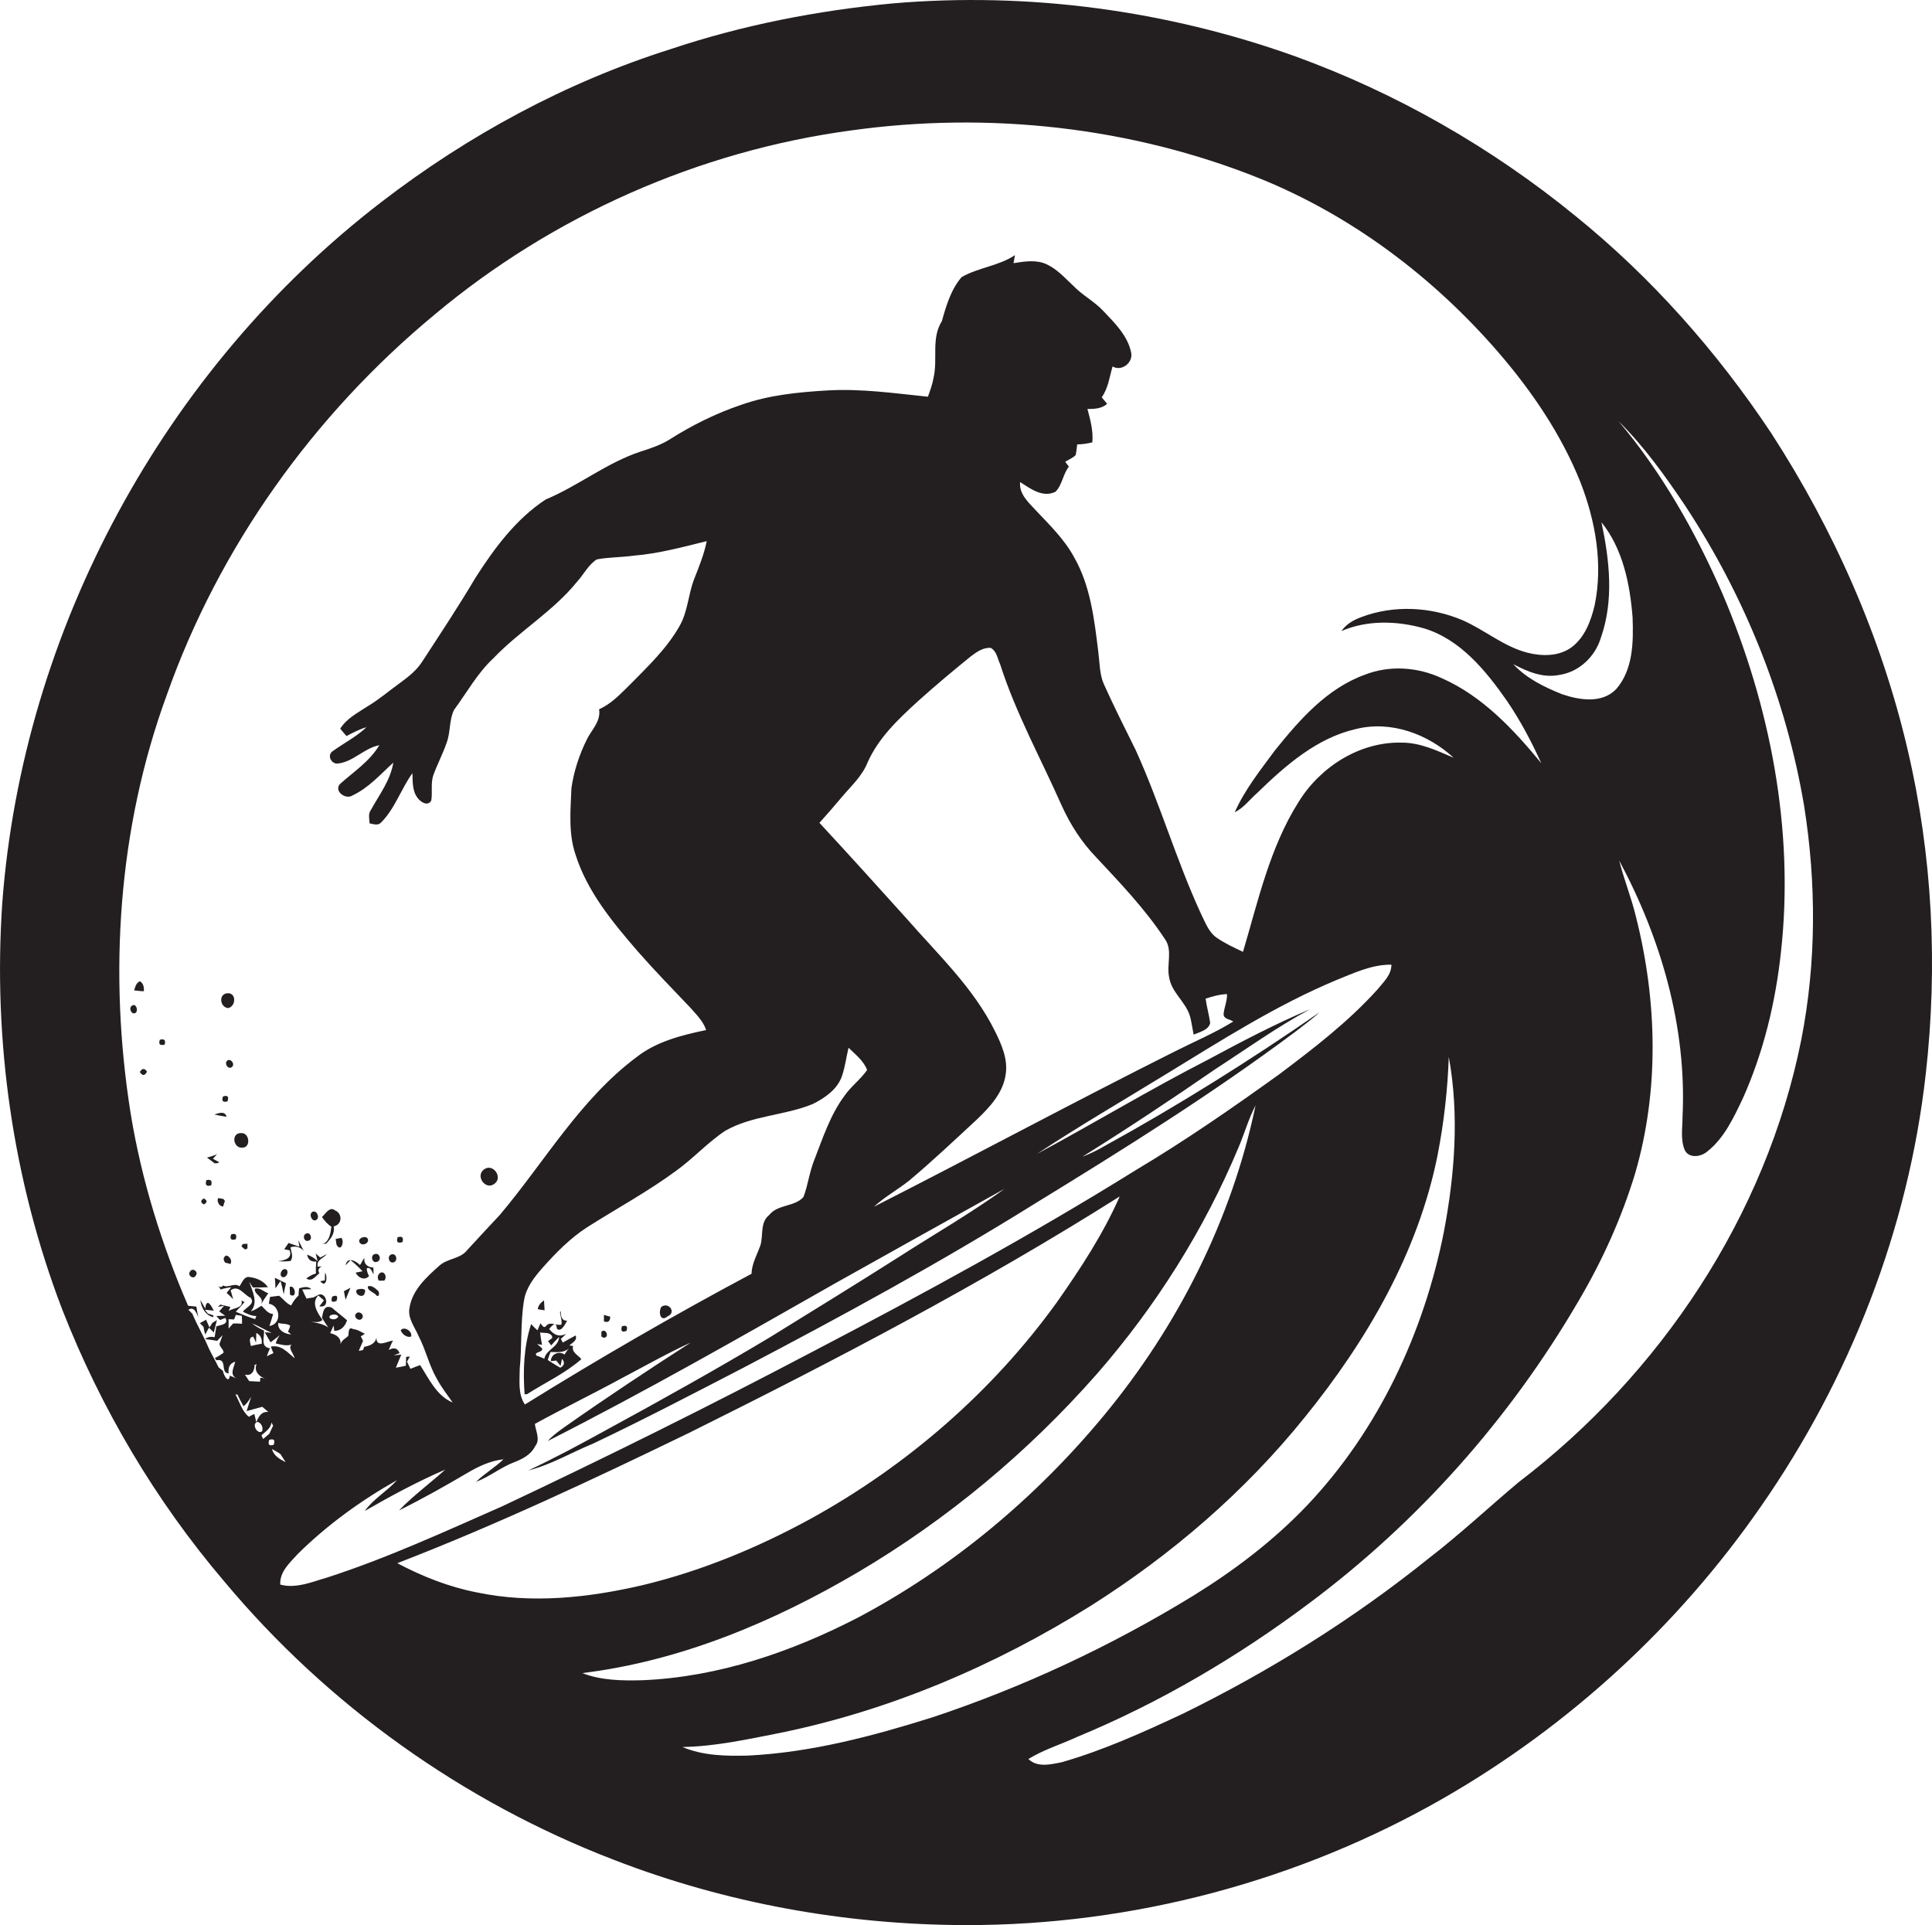 <?xml version="1.0" encoding="utf-8"?>
<!-- Generator: Adobe Illustrator 19.2.0, SVG Export Plug-In . SVG Version: 6.00 Build 0)  -->
<svg version="1.1" id="Layer_1" xmlns="http://www.w3.org/2000/svg" xmlns:xlink="http://www.w3.org/1999/xlink" x="0px" y="0px"
	 viewBox="0 0 676.9 674.5" enable-background="new 0 0 676.9 674.5" xml:space="preserve">
<g>
	<path fill="#231F20" d="M668.3,262.4c-9.2-39.3-25.8-76.8-47.7-110.6c-19-28.6-42-54.6-68.7-76.2c-29.3-23.9-62.6-43-98.2-55.9
		C408.7,3.6,360.3-2.9,312.7,1.2c-26.4,2.5-52.6,7.6-77.7,16c-36.7,11.6-71,30.2-101.4,53.6C57.6,129.2,8,220.6,0.8,316.3
		c-3.3,48.3,3.7,97.3,21,142.5c13.5,34.5,32.6,66.9,56.7,95.2c36.2,43.4,83.7,77.3,136.5,97.6c39.2,15.2,81.2,22.8,123.3,22.9
		c58.4,0.1,116.8-15.4,167.5-44.5c44-25.3,82.2-60.4,111.1-102.1c31.2-44.8,51.7-97.2,57.8-151.5C679,338.4,677.1,299.7,668.3,262.4
		z M561.1,183c7.5,9.3,10,21.7,10.9,33.4c0.3,8.5,0.2,18.3-5.8,25.1c-5,5.1-12.9,3.8-19,1.7c-6.2-2.5-12.4-5.5-17-10.5
		c4.9,2.6,10.3,4.9,16,3.8c7-1,12.7-6.4,14.7-13.1C565.5,210.3,563.9,196.2,561.1,183z M78.1,480.3c-0.4-0.3-1.1-0.9-1.5-1.2
		c-1.1-2.3-2.4-4.5-3.5-6.8c-1.7-4.1-4-7.9-5.7-12l-1.4-1.4c2-1.3,2.8,1.1,3.5,2.6c-0.3-1.2-0.5-2.5-0.7-3.7c-1-0.1-1.9-0.2-2.9-0.3
		c-9.3-21.5-16.3-44.1-20.1-67.2c-7.8-48.9-4.5-100,12.6-146.7c18.3-51.9,51.5-98.3,93.9-133.4c41.3-34.6,92.5-57.3,145.9-64.5
		c48.1-6.7,98-1.3,143.1,16.8c32.4,13.1,61,34.7,83.8,61.1c11.7,13.6,21.9,28.6,28.6,45.3c5.3,13.6,8,28.7,5,43.2
		c-1.3,5.4-3.4,11.2-8.1,14.7c-4.4,3.2-10.3,3.2-15.4,1.9c-8.3-2.1-15-8-22.8-11.4c-11.1-4.7-24-5.4-35.4-1.1c-2.7,1-5.3,2.4-7,4.9
		c9-3.9,19.4-3.6,28.7-1c12.9,3.8,21.9,14.9,29.3,25.5c4.7,6.9,8.6,14.3,12,21.8c-9.7-11.8-20.6-23.5-34.9-29.8
		c-8.4-3.9-18.2-4.6-26.9-1.2c-13.3,4.8-22.9,15.8-31.5,26.5c-5.1,6.9-10.6,13.8-14.1,21.7c3.2-1.6,5.3-4.5,7.9-6.8
		c9.9-9.6,20.9-19.3,34.7-22.4c12.2-3,25.1,1.8,34.1,10.1c-5.8-2.5-11.7-5.3-18.1-5.3c-14.8-0.4-28.7,8.5-36.3,20.9
		c-10,15.9-14.1,34.5-19.4,52.4c-3.2-1.5-6.4-3-9.3-5c-2.8-2-4-5.5-5.5-8.5c-8.6-18.7-14.3-38.5-22.8-57.2
		c-3.8-7.7-7.7-15.4-11.2-23.2c-1.5-3.5-1.4-7.4-1.9-11.2c-1.4-11.3-2.7-23.1-8.5-33.2c-3.4-6.3-8.6-11.3-13.5-16.5
		c-2.6-2.8-5.8-5.7-5.4-9.8c3.6,2.3,7.9,5.6,12.4,3.4c2.4-2.4,2.6-6.2,4.7-8.8c-0.3-0.4-1-1.3-1.3-1.7c1.2-0.8,2.7-1.3,3.7-2.4
		c0.2-1.2,0.4-2.4,0.5-3.7c1.8,0,3.6-0.3,5.3-0.7c0.4-4-0.7-7.9-1.7-11.7c2.4,0,5-0.1,6.9-1.8c-0.5-0.6-1.4-1.7-1.9-2.3
		c2.3-3.2,2.7-7.1,3.8-10.8c3.2,1.9,7.3-1.4,6.5-4.9c-1.2-5.9-5.8-10.4-9.8-14.6c-3.1-3.3-7.2-5.4-10.4-8.7
		c-2.9-2.7-5.7-5.9-9.4-7.6c-3.6-1.7-7.8-1-11.6-0.4c0.1-0.7,0.4-2.1,0.5-2.8c-5.7,3.8-12.8,4.3-18.7,7.7c-3.7,4.3-5.4,10-6.9,15.4
		c-3.8,6-1.4,13.2-2.9,19.8c-0.4,2.3-1.2,4.5-2,6.7c-11.7-1.2-23.4-2.9-35.2-2.2c-10.2,0.6-20.4,1.6-30.1,5
		c-8.9,3-17.4,7.2-25.4,12.3c-3.1,1.9-6.5,3-9.9,4.1c-11.9,3.9-21.8,12-33.3,16.8c-10.4,6.8-18,17.1-24.6,27.4
		c-5.9,10-12.3,19.6-18.6,29.3c-1.9,3-4.7,5.3-7.6,7.4c-3.9,2.8-7.6,6-11.8,8.5c-3.4,2.2-7.2,4.2-9.4,7.7c0.7,0.9,1.5,1.8,2.2,2.6
		c2.3-1.2,4.5-2.4,7-3.1c-3.6,3.4-8,5.6-12,8.5c-1.9,1.5-0.2,4.6,2.1,4.2c5.3-0.6,9.1-5.4,14.4-6.4c-3.4,5.7-9,9.3-13.8,13.6
		c-2.2,2.5,2,5.6,4.4,4c5.6-2.6,9.8-7.4,14.3-11.5c-1,6.2-4.9,11.2-7.8,16.5c-1.1,1.4-0.6,3.2-0.5,4.8c1.3,0.2,2.9,0.9,4-0.3
		c4.9-4.9,7-11.8,11-17.3c0.1,3-0.1,6.3,1.9,8.8c1.1,1.4,3.5,2.9,4.7,0.8c0.5-3-0.3-6.2,0.8-9.1c1.4-3.8,3.3-7.4,4.6-11.2
		c1.4-3.7,0.8-7.9,2.6-11.5c4.5-6.1,8.2-12.9,13.8-18.1c9.2-9.6,20.9-16.4,29.3-26.8c2.3-2.5,3.9-5.9,6.9-7.8
		c4.2-0.8,8.5-0.7,12.8-1.3c8.7-0.7,17.2-3,25.7-5.1c-0.9,4.6-2.7,9-4.4,13.3c-2.1,5.4-2.2,11.5-5.2,16.6
		c-4.4,7.7-10.8,13.8-17,20.1c-3.4,3.3-6.6,6.9-11.1,8.9c0.7,4.3-2.7,7.2-4.4,10.8c-2.6,5.3-4.5,11.1-5.3,16.9
		c-0.3,7.7-1.1,15.6,1.4,23.1c4.1,13.1,13.1,23.9,21.9,34.1c5.9,6.7,12.2,13.2,18.4,19.7c2.1,2.4,4.5,4.7,5.5,7.8
		c-8.6,1.8-17.4,4-24.4,9.5c-19.8,14.8-32.2,36.7-47.9,55.3c-3.9,4.1-7.7,8.3-11.5,12.4c-2.4,3-6.8,2.8-9.6,5.3
		c-4.5,4-9.5,8.5-10.5,14.7c-0.8,3.7,1.8,6.8,3.2,10.1c2.5,4.8,3.6,10.1,6.3,14.8c1.6,3,3.7,5.7,5.6,8.4c-5.6-2.3-8.3-8.3-11.4-13.1
		c-0.8,0.3-2.5,0.9-3.4,1.3c-0.3-0.6-0.9-1.9-1.2-2.5c0.3-0.5,0.8-1.4,1-1.8c-0.3,0-1,0.1-1.3,0.1c0,0.8-0.1,2.3-0.1,3.1
		c-1.2,0.3-2.3,0.5-3.5,0.7c0.6-1.5,1.3-3.1,1.9-4.6c-0.7,0.1-2,0.2-2.7,0.3l2.1-0.8c-0.7-1.8-2-2.1-3.8-1.1
		c0.5-1.1,0.9-2.3,1.5-3.3c-2,0.2-6,2.7-5.8-1.1c-0.4,2.2-2.3,2.9-4.3,3.3l-0.4,1.1c-0.4,0.1-1.1,0.2-1.5,0.3c0.5-1.2,1-2.4,1.5-3.5
		c-0.2-0.4-0.6-1.2-0.8-1.6c0.4-0.2,1.1-0.6,1.4-0.9c-1.3-0.6-2.5-1.5-4-1.6c-2-1.1-1.5,1.4-1.8,2.4c-1,0.9-2.4,1.5-2.7,3
		c0.3-2.4-1.5-3.5-3.6-4c0.4-0.9,0.8-1.8,1.2-2.7l0.2,1.9c2.4,0,3.8-1.6,4.5-3.7c-1.7-1.5-3.6-2.9-5.3-4.4c-2.8-1.2-3.1,1.4-3.5,3.5
		c0.7,1.1,1.4,2.3,2.2,3.4c-1.8-1.3-4-1.6-6.1-2c1.4,0.1,2.9,0.4,4.1-0.6c-1.7-2.5-4.1-5.9-1.5-8.6c0.7,0.6,1.3,1.1,2,1.7l-1.6,2.1
		c4.1,0.8,2.3-5.6-0.6-3.9c-0.4,0.2-1.1,0.6-1.5,0.8c-0.8,0.1-1.6,0.2-2.4,0.4c-0.4-0.8-1.2-2.4-1.5-3.2c0.8,0,2.4-0.1,3.2-0.1
		c-1.2-1.2-2.9-0.7-4.3-0.3c-0.1,0.6-0.2,1.8-0.2,2.5c-1.1,1-1.9,2.2-2.6,3.5c-1.7-0.7-2.8-2.3-4.2-3.4c-1.1,0.1-2.2,0.3-3.2,0.4
		c-0.1,0.6-0.3,1.8-0.4,2.4c3.9,0.5,4.8,7,0.2,7.8c0.3-1,1-3.1,1.3-4.2c-1.9-0.1-2.9-1.8-4.1-2.9c-1.2,0.7-2.3,1.6-3.7,1.9
		c2.7-3,0.5-7.1-0.6-10.3c0.3,0.5,1,1.5,1.3,2c1.8,0,3.5,0,5.3-0.1c-1.6-2.3-4.3-3.4-7-3.6c-1.6,0.2-2.2,2.2-3,3.3
		c-1.7-1.4-4,0.7-5.7-0.3c-0.7,0.8-1.3,0.7-2-0.2c0.4,0.5,0.8,1,1.1,1.6c1.2-0.4,2.4-0.6,3.7-0.8c-0.4,0.5-1.2,1.5-1.6,2
		c0.8,0.7,1.6,1.5,2.3,2.2c-0.3-1-0.6-2.1-0.9-3.1c2.8-2.1,4.6,1.6,7,2.6c1.8,2.2-1.7,3.3-2.7,4.9c1.5,0.7,3,1.5,4.7,1.5
		c-0.1,0.3-0.3,0.8-0.4,1.1c-2.3-0.7-4.6-1.7-6.8-2.6c1.1-1.1,2.1-2.3,3.1-3.4c-0.3-0.1-0.8-0.4-1.1-0.5c0.8,2.8-3.2,2.5-4.5,3.7
		l0.6-1.5c-1.2-0.3-2.3-0.5-3.5-0.8c-0.2,0.2-0.7,0.6-0.9,0.8l2.2-0.4l-1.7,2l2.1,1.5c-0.8,0-2.3,0.1-3.1,0.1
		c0.4,0.5,0.9,0.9,1.3,1.4c0.5-0.2,1.4-0.6,1.9-0.7c1.2,2.3-1.7,2.4-3.2,2.9c-0.2,1.3-0.4,2.5-0.6,3.8c-1.2-0.2-2.4-0.2-3.3,0.7
		c1.1,0.1,3.2,0.4,4.2,0.6c0.6-0.7,1.3-1.4,1.9-2c-0.2,0.6-0.7,1.8-0.9,2.5c-0.8,1.4,1.4,2.3,1.2,3.7c-1,0.7-1.9,1.3-3,1.8l0.5,0.8
		c4.1-0.8,1.2,4.5,4.3,4.6c-0.2-2,0.3-3.5,2.3-4.1c-0.4,2-2.1,4.5,0.4,5.8c-0.6-0.2-1.7-0.7-2.3-0.9
		C80.2,484.9,78.4,482.1,78.1,480.3z M348.6,361.3c-7.5-15.2-20-26.9-31-39.5c-10.1-11.2-20.2-22.4-30.5-33.5c2.7-3,5.3-6,7.9-9.1
		c3.2-3.8,7-7.2,8.9-11.9c3.8-8.7,10.8-15.3,17.7-21.6c6-5.4,12.2-10.6,18.5-15.7c2-1.5,4.3-3.2,7-3c2.1,1.1,2.4,3.8,3.3,5.7
		c5.5,17.2,14.3,33.1,21.6,49.6c3,6.6,6.9,12.7,11.9,17.9c8.6,9.2,17.3,18.3,24.3,28.9c2.7,3.9,0.5,8.8,1.4,13.2
		c0.8,5.5,6,8.8,7.4,14c0.5,2,0.8,4.2,1.2,6.2c2.1-0.9,5.3-1.6,5.8-4.1c-0.4-2.8-1.2-5.6-1.6-8.5c2.4-0.8,4.9-1.5,7.5-1.6
		c0.1,2.4-1,4.7-1.2,7c0,1.8,2.2,1.8,3.4,2.6c-6.6,4.1-13.8,7.1-20.7,10.6c-35.3,17.7-70,36.4-105.2,54.3c3.8-3.5,8.4-6,12.4-9.2
		c8.1-6.8,15.8-14.1,23.6-21.3c4.6-4.4,9.4-9.5,10.2-16.2C353.1,371,350.9,365.9,348.6,361.3z M303.8,374.9c-2.3,3.3-5.6,5.7-7.9,9
		c-5,6.7-7.6,14.8-10.6,22.5c-1.7,4.2-2.2,8.8-3.8,13c-3.1,3.5-9,2.5-12,6.3c-3.3,2.6-2,7.2-3.1,10.7c-1.2,3.3-3,6.4-3.1,9.9
		c-27,14.4-53.5,29.7-79.4,45.8c-2.5-3.7-1.8-8.4-1.8-12.6c0.8-8,0.2-16,1.5-23.9c0.7-4.4,3.5-8,6.4-11.3
		c4.7-5.3,9.7-10.4,15.7-14.3c10.4-6.6,21.3-12.5,31.2-19.8c6-4.3,11-9.9,17.2-14c9.4-5.4,20.8-5.3,30.7-9.4
		c4.2-2.1,8.6-5.1,10.2-9.8c1.1-3.2,1.5-6.6,2.3-9.9C299.5,369.3,302.6,371.6,303.8,374.9z M115.6,461.9c-1-1.4,2.7-1.9,2.9-0.5
		C117.8,462.3,116.8,462.5,115.6,461.9z M95.8,474.1c-0.8,0.3-1.5,0.7-2.3,1.1c0.3-1,0.7-1.9,1.1-2.8c-3.5-0.5-1.9-3.8-2.1-6.2
		c-1.5-0.7-2.9-1.5-4.2-2.5c2.4,0.9,4.6,2.3,6.9,3.3c-0.6-0.1-1.8-0.2-2.4-0.2c0.6,1.2,1.3,2.3,2,3.5c1.1-0.8,2.2-1.6,3.2-2.5
		c-0.6,0.9-1.1,1.8-1.4,2.9c1.8,0.4,3.8,1,5.6,0.4c-1.5,1.1,0.8,3.3,1,4.8c-2.4-2-4.6-4.8-8.3-4.1C95.1,472.5,95.5,473.3,95.8,474.1
		z M89.2,478.2l0.7-0.2c-1,2.4,0.8,4.2,2.9,5c-0.4-0.1-1.2-0.3-1.6-0.3l-0.1,1.4c-1.3-0.1-2.5-0.1-3.8-0.2c-0.5-0.8-1-1.5-1.5-2.3
		C88.2,482.3,89.2,480.2,89.2,478.2z M88.7,468.3c0.3,0.5,0.8,1.6,1,2.2c0-0.9,0.1-2.6,0.1-3.5c1.5,0.8,2.1,2.1,1.9,3.8
		c-1.3,0.2-2.6,0.5-3.8,0.8C87.7,470.3,86.9,468.7,88.7,468.3z M102,467.5c-2.1,0-4.9-1.5-4.5-4c1.4,0.5,3,0.1,4.2,1
		c-0.2,0.7-0.5,1.4-0.8,2.1L102,467.5z M84.8,463.8c-1-0.1-2.1-0.1-3.1-0.1c-0.4,0.4-1.2,1.3-1.6,1.8c0-0.8,0-2.5,0-3.3
		c0.5,0,1.4,0.1,1.9,0.1c0.2-0.4,0.5-1.2,0.6-1.6c0.5,0.1,1.6,0.2,2.1,0.3C84.8,461.7,84.8,463.1,84.8,463.8z M87.2,496.4
		c-2.5-2-3.2-5.2-4.7-7.8c0.2,0,0.5,0,0.7,0c0.6,1.4,1.4,2.7,2.1,4.1c1.2-0.8,1.9-2.1,2.7-3.3c-0.5,1.7-1.1,3.3-1.6,5
		c1.8-0.5,3.6-1,5.5-1.5c0.7,0.6,1.4,1.2,2.1,1.8c-2.4-0.2-3.4,1.6-4.2,3.6c-0.2-0.7-0.5-2.2-0.7-2.9
		C88.7,495.6,87.7,496.1,87.2,496.4z M90.1,498.2c1.4,0.1,2.3,2.1,1.7,3.3C90.1,502.7,88.1,498.9,90.1,498.2z M91.6,502.9
		c1.4-1.3,3.3-2.4,3.5-4.5c0.2,0.4,0.4,0.7,0.6,1.1c-0.4,0.9-0.9,1.8-1.3,2.8c-0.6,0.5-1.7,1.5-2.2,1.9L91.6,502.9z M94.3,504.5
		c1.6-0.5,2.2,0,1.6,1.7C94.3,506.7,93.8,506.2,94.3,504.5z M95.3,507.7c1,0.5,1.9,1.1,2.9,1.7c0.6,1,1.3,1.9,1.9,2.9
		C98.1,511.3,95.9,510.1,95.3,507.7z M98.2,555.2c-0.3-4.5,3.4-7.7,6.1-10.7c10.3-10.2,22.2-18.8,34.8-25.9
		c-3.5,3.9-8.2,6.5-11.3,10.8c9.2-5.3,18.5-10.3,28.2-14.5c-5.3,4.8-11.2,9.1-16.2,14.3c8.1-4,16.1-8.5,23.9-13.1
		c3.9-2.3,8.1-4.3,12.7-4.8c-3,2.9-6.7,5-9.6,7.9c4.7-1.8,8.7-5.1,13.4-6.9c2.9-1.1,5.9-2.7,7.3-5.6c1.9-2.3,0.2-5.2-0.1-7.8
		c10-5.5,20.3-10.5,30.4-16c8-4.2,15.9-8.7,24.2-12.5c-14.9,9.6-29.7,19.4-44.2,29.6c-2.1,1.5-4.2,3-5.9,4.9
		c34.1-17.3,67.4-36.3,100.6-55.2c19.8-11.1,39.7-22.2,59.5-33.2c-11.9,8.6-24.6,15.9-36.9,23.8c-15.1,9.6-30.4,19-45.6,28.4
		c-18.9,11.3-38.1,22-57.4,32.5c-8.9,4.9-17.8,9.7-27,14c8-2,15.1-6.3,22.7-9.4c17.7-8.4,35.1-17.5,52.5-26.5
		c34.7-18.2,69.1-36.9,102.3-57.6c31-19,61.9-38.3,91.1-60.1c2.9-2.3,5.9-4.4,8.6-6.9c-24.4,16.9-49.6,32.7-75.6,47
		c-2.4,1.4-4.9,2.6-7.5,3.6c15.7-9.8,31.1-20,46.3-30.5c11.1-7.2,21.8-14.9,33.5-21.2c-12.3,5.2-24.1,11.4-35.8,17.7
		c-20.3,10.4-39.8,22.2-59.9,33c14.7-9.7,30-18.6,45-27.8c19.5-11.9,38.8-24.3,59.9-33.1c6.2-2.5,12.5-5.5,19.3-5.4
		c0,3.6-2.8,6.1-4.9,8.7c-10.2,11.3-22.3,20.6-34.4,29.7c-16.4,11.8-33,23.3-50.3,33.6c-36.8,22.9-74.9,43.6-113.4,63.7
		c-35.7,18.8-71.9,36.8-108.4,54c-20.2,8.9-40.4,18.2-61.4,25C109.4,554.2,103.8,556.7,98.2,555.2z M166.9,557.9
		c-9.7-1.9-19-5.6-27.7-10.2c34.9-13.5,68.9-29.5,102.5-45.8c51.3-25.5,102.2-52.1,150.6-82.7c-5.8,13.2-13.8,25.4-22.1,37.2
		c-22.6,31.3-52.5,57.2-86.3,75.8c-18.5,10.1-38.3,18.3-58.8,23.2C206.2,559.8,186.2,562,166.9,557.9z M204,586.2
		c34.4-4.2,67-17.9,96.7-35.4c31.3-18.5,59.6-42.1,83.6-69.4c20.6-23.6,37.5-50.4,49.6-79.3c2.1-4.9,3.5-10,6-14.8
		c-8.3,39.9-27.2,77.3-53.1,108.6c-23.8,28.8-53.1,53.3-86.1,70.8c-23.4,12.1-49,20.9-75.6,22C218,588.9,210.7,588.8,204,586.2z
		 M326.7,601.7c-21,6.6-42.5,12.3-64.5,13.4c-7.7,0.2-15.8,0.1-23.1-3c11.5-0.2,22.8-2.7,34-4.9c38.8-7.9,75.7-23.7,109.1-44.6
		c28.3-17.9,54-40,75-66.1c21.7-26.8,39.7-57.7,46.5-91.9c2.2-11.3,3.5-22.8,3.9-34.3c3.7,20.3,2.1,41.1-1.7,61.2
		c-7,35.4-22.9,69.5-47.9,95.9c-11.8,12.4-25.5,22.8-40.1,31.8C389.3,576.7,358.6,591.1,326.7,601.7z M631.1,364.3
		c-12.3,61.6-49.3,117.1-99,155c-10.5,8.8-20.5,18.2-31.4,26.6c-26.6,21.4-55.8,39.6-86.4,54.6c-13.7,6.4-27.6,12.7-42.2,16.9
		c-3.9,0.8-8.6,2-11.8-1.1c5.4-3.3,11.4-5.1,17-7.7c29-12,56.2-28,81.3-46.8c38.1-28.4,70.3-64.6,94.3-105.7
		c8.4-14.2,15.2-29.2,20-45c8.5-29.2,7.7-60.5,0.3-89.8c-1.6-6.7-4.2-13.1-5.9-19.8c14.7,27.4,23.7,58.4,22.2,89.7
		c0,3.9-0.8,8.1,0.8,11.8c1.5,3,5.7,2.3,7.8,0.5c6-4.7,9.3-11.9,12.5-18.6c7.3-16.3,11.5-33.8,13.4-51.5
		c4.7-42.8-3.8-86.2-20.6-125.6c-9.4-21.5-21.1-42.2-36.3-60.2c8.9,8.8,16.2,19,23.2,29.4c21,31.8,35.5,67.9,41.8,105.4
		C636.4,309.5,636.4,337.3,631.1,364.3z"/>
	<path fill="#231F20" d="M76.4,450.1c-0.1-0.2-0.3-0.4-0.4-0.6C76.2,449.7,76.3,449.9,76.4,450.1z"/>
	<path fill="#231F20" d="M49,343.8c-1.3,0.6-1.6,1.9-2,3.2c0.8,0.1,2.5,0.3,3.4,0.3C50.5,346,50.3,344.5,49,343.8z"/>
	<path fill="#231F20" d="M79.9,353.2c2.8-0.5,3-5.4-0.2-5.2C76.5,348.2,77,352.9,79.9,353.2z"/>
	<path fill="#231F20" d="M46.2,352.4c-1.3,0.8,0,3.5,1.4,2.4C48.5,353.9,47.6,351.3,46.2,352.4z"/>
	<path fill="#231F20" d="M56,364.3c-0.5,1.6,0,2.1,1.7,1.7C58.1,364.4,57.6,363.9,56,364.3z"/>
	<path fill="#231F20" d="M81.2,373.9c1.3-1-0.3-3.2-1.6-2.3C78.5,372.7,79.9,374.8,81.2,373.9z"/>
	<path fill="#231F20" d="M49,375.6c0.9,1.4,1.7,1.4,2.5-0.1C50.7,374.2,49.8,374.2,49,375.6z"/>
	<path fill="#231F20" d="M78.1,384.2c-0.5,1.6,0,2.1,1.6,1.7C80.3,384.2,79.7,383.6,78.1,384.2z"/>
	<path fill="#231F20" d="M75.1,390.5c1.4,0.3,2.9,0.6,4.3,0.8C78.8,389.1,76.6,390,75.1,390.5z"/>
	<path fill="#231F20" d="M85,402.1c3-0.1,2.4-5.3-0.5-5.1C80.8,396.9,81.7,402.5,85,402.1z"/>
	<path fill="#231F20" d="M76.8,407.2l-2.2-1.2l1.5-1.7c-0.9,0.6-2.4,0.9-3.6,1.3c0.9,0.6,1.8,1.3,2.7,2
		C76.1,407.6,76.6,407.5,76.8,407.2z"/>
	<path fill="#231F20" d="M173.2,414.8c3.2-2.3-0.6-7.5-3.7-5C166.5,412.1,170.1,417.1,173.2,414.8z"/>
	<path fill="#231F20" d="M78.3,420.1c-0.5-0.1-1.4-0.3-1.9-0.3c-0.5,1.1,0.4,3,1.8,2.9c0.1-0.5,0.4-1.5,0.6-1.9L78.3,420.1z"/>
	<path fill="#231F20" d="M71.4,422c1.3-0.7,1.3-1.4,0-2.1C70.2,420.6,70.2,421.3,71.4,422z"/>
	<path fill="#231F20" d="M112.3,436.1c0.7-0.2,1.3-0.3,2-0.4c1.6-1.7,3.1-3.5,2.6-6c3-0.6,3.2-4.5,0.5-5.6c-1.9-1.6-3.4,1.3-4.6,2.3
		c0.9,1.3,1.9,2.5,3.3,3.4C115.8,432.3,115.3,435.6,112.3,436.1z"/>
	<path fill="#231F20" d="M111,427.3c1.1-1-0.2-3.6-1.7-2.6C108.1,425.7,109.5,428.5,111,427.3z"/>
	<path fill="#231F20" d="M82.6,434.2c0.5-1.6,0-2.2-1.6-1.7C80.4,434.1,81,434.7,82.6,434.2z"/>
	<path fill="#231F20" d="M108.1,434.7c1.6-0.4,0.7-3.2-0.8-2.5C105.8,432.7,106.5,435.3,108.1,434.7z"/>
	<path fill="#231F20" d="M117.9,436.1c1.5,2.8,2.9-1,1.7-2.4c-0.5,0.1-1.5,0.3-2,0.4C117.7,434.6,117.8,435.6,117.9,436.1z"/>
	<path fill="#231F20" d="M128.7,433.8c-1-1-3.7,0.2-2.6,1.7C127.2,436.8,129.8,435.3,128.7,433.8z"/>
	<path fill="#231F20" d="M97.4,441.9c1.5,0.1,2.9,0.1,4.4-0.1c1.1-1.5,0.2-3.2,0-4.8c1.8-0.5,3.3-0.2,4.6,1.3
		c-0.6-1.3-1.3-2.6-1.9-3.8c0.1,0.6,0.3,1.8,0.4,2.3c-1.3-0.4-2.5-0.9-3.8-1.3c-0.5,0.7-1,1.5-1.5,2.2l1.9,0.4
		C102.5,441,99.6,441.6,97.4,441.9z"/>
	<path fill="#231F20" d="M85,435.9l-0.4,0.8c0.3,0.3,0.9,0.8,1.3,1.1l0.8-0.4c0-0.4,0-1.2,0-1.6C86.3,435.8,85.4,435.8,85,435.9z"/>
	<path fill="#231F20" d="M111.3,441.9c-1.1-1.1-2.3-1.8-3.7-2.3c0.3,1.7,1.4,2.6,3.2,2.4c-0.1,1.4-0.2,2.8-0.1,4.2
		c-1.3,0.3-2.3,1-3.4,1.7c1.9,1.4,3.2-0.7,4.6-1.8c-0.7-1-0.2-2,0.9-2.4c-0.4,0-1.1,0.1-1.5,0.1c-0.5-2.5,2.1-2.9,3.2-4.4
		c-0.6,0.3-1.7,0.9-2.3,1.2c-0.4-0.4-1.2-1-1.6-1.4L111.3,441.9z"/>
	<path fill="#231F20" d="M132.1,442.1c1.7-0.5,1-3.3-0.8-2.7C129.6,439.8,130.4,442.8,132.1,442.1z"/>
	<path fill="#231F20" d="M137.9,442.3c1.6-0.5,1-3.3-0.7-2.8C135.5,439.9,136.2,442.8,137.9,442.3z"/>
	<path fill="#231F20" d="M79.2,439.9c-1,0.6-1.1,1.4-0.3,2.5c0.5,0.1,1.4,0.3,1.8,0.5C81.5,441.8,80.5,440,79.2,439.9z"/>
	<path fill="#231F20" d="M127,445.4l-2.4,0.5c0.9,1.8,3.1,2.9,4.7,1.2c-0.5-0.9-0.8-1.8-0.8-2.7c1.4-0.7,1.8,1.3,2.4,2.1
		c0-0.6-0.1-1.8-0.1-2.4c-1.9,0-3.5-1.3-3.1-3.3c-0.7,0.5-0.9,1.7-1.6,2.4c-0.9-0.9-2.2-1.7-3.3-1.7
		C124.3,442.7,125.7,444,127,445.4z"/>
	<path fill="#231F20" d="M122.8,441.5C122.8,441.5,122.8,441.5,122.8,441.5C122.8,441.5,122.8,441.5,122.8,441.5
		C122.8,441.5,122.8,441.5,122.8,441.5z"/>
	<path fill="#231F20" d="M121.1,443.3c0.4-0.5,1.3-1.3,1.7-1.8C122,441.5,121.3,442,121.1,443.3z"/>
	<path fill="#231F20" d="M66.6,445.5c-1.1,1.3,1.2,3,2,1.4C69.7,445.6,67.4,444,66.6,445.5z"/>
	<path fill="#231F20" d="M113.8,448.6l-1.6,0.3c2.1,2.6,2.7-1.5,1.7-3C113.9,446.6,113.8,448,113.8,448.6z"/>
	<path fill="#231F20" d="M132.7,448.7c0.5,0,1.4,0,1.9,0c1.1-1,0.3-3.4-1.3-2.8C132.3,446.6,132.1,447.6,132.7,448.7z"/>
	<path fill="#231F20" d="M98.3,448.8c0.4,1.5,0.8,3.1,1.1,4.7c0.2-1.3,0.5-2.6,0.8-3.9c-1.3-0.6-2.6-1.3-3.9-1.9
		c0.1,1.2,0.2,2.4,0.2,3.7C96.9,450.8,97.8,449.5,98.3,448.8z"/>
	<path fill="#231F20" d="M101.5,450.9c0,0.7,0.1,2,0.1,2.7C104.2,455.3,103.5,450,101.5,450.9z"/>
	<path fill="#231F20" d="M132.4,452.2c-0.9-0.8-2.2-2-3.5-1.5c-0.3,1.6,2.2,2,3,3.2C133,454.7,133,452.6,132.4,452.2z"/>
	<path fill="#231F20" d="M89.3,451.5c-0.4,2.3,3.6,2.8,2.1,5.6c0.8-1.4,1.7-2.7,2.6-4C92.5,452.7,91.1,451,89.3,451.5z"/>
	<path fill="#231F20" d="M122.8,451.2c-0.8,0.4-1.6,0.8-2.3,1.2c0.1,0.7,0.4,2.2,0.6,3C121.6,454,122.2,452.6,122.8,451.2z"/>
	<path fill="#231F20" d="M125,451.9c-1,1.7,2.5,3.3,2.8,1C128.6,451.2,125.9,451.5,125,451.9z"/>
	<path fill="#231F20" d="M116.4,454.3c-0.6,1.7-0.1,2.2,1.5,1.5C118.5,454.1,118,453.6,116.4,454.3z"/>
	<path fill="#231F20" d="M74.7,461.5l0.1-0.6c-0.5-0.2-1.5-0.5-2-0.7l-1-1.3c0.8,0.1,2.3,0.2,3.1,0.3c-0.7-1.4-2.5-4.9-3-0.7
		c-0.4-0.8-1.3-2.3-1.7-3C70.5,458.1,71.9,460.8,74.7,461.5z"/>
	<path fill="#231F20" d="M190.6,455.6c-1.1,0.8-2,1.7-2.2,3.1c0.6,0.1,1.8,0.3,2.4,0.4C190.7,457.9,190.7,456.7,190.6,455.6z"/>
	<path fill="#231F20" d="M231.7,457.9c-1.1,1.7-0.4,5.5,2.2,3.3C237.1,459.9,234.3,456,231.7,457.9z"/>
	<path fill="#231F20" d="M200.8,471.6l-1.3-0.2c1-1,2.8-1.6,2.2-3.5c-1.5,0.8-3,1.6-4.5,2.5l-0.7-1.3c0.5-0.4,1.4-1.3,1.9-1.8
		c-2.5,1.3-4.4,0.4-6-1.7c0.8-0.8,2.5-3.2,2.7-0.1c1.4,1.5,3-1.6,3.6-2.8c-1.9,0.2-2.3-1.8-2.2-3.2l-0.3,0.1c0.1,1.5,0.8,3,0.5,4.5
		c-1.8,0.5-4-1.3-5.4,0.5c-0.8,1-1.5-0.4-1.9-1c-0.4,0.8-0.7,1.7-1.1,2.5c-0.6-0.5-1.7-1.6-2.2-2.2c-2.6,7.9-2.9,16.4-2.3,24.6
		l0.8,0c6.4-4.1,13.4-7.3,19.1-12.3C202.7,474.9,200.1,473.8,200.8,471.6z M188,475c-1.2-1.5,2.5-1,1.9-2.6
		c-0.4-0.4-1.3-1.1-1.7-1.5c0.4,0.1,1.3,0.2,1.7,0.3c-0.3-1.5-0.5-3-0.7-4.5l0.1,0.2c1.4,0.2,3.2-0.2,4.1,1.2l0.1,0.7l-1.5,1.1
		c0.4,0.5,0.8,1,1.1,1.5c0.7-0.8,2.1-2.3,2.8-3c-0.2,3.7-4.6,4.4-5.2,7.7C190.2,475.8,188.8,475.2,188,475z M197.8,474.6
		c-1.9-1.4-4.8-0.2-4.8,2.3l1.9-0.2c0.4,0.5,1.1,1.4,1.5,1.9l0.5-2.5c1.1,1.2,0.8,2.4-0.6,3.1c-1.5-0.8-2.9-1.8-4.4-2.7
		c0.2-0.7,0.7-2.1,1-2.8c2.2,0,4.6,0.4,6.5-1.3C198.7,473.1,198.2,473.9,197.8,474.6z"/>
	<path fill="#231F20" d="M124.7,460.3c-1,1.2,1.1,2.9,2.1,1.7C127.9,460.7,125.8,459,124.7,460.3z"/>
	<path fill="#231F20" d="M211.6,463c1.5,0.5,2.2-0.1,2.2-1.7c-0.5-0.1-1.6-0.4-2.2-0.6C211.6,461.3,211.6,462.4,211.6,463z"/>
	<path fill="#231F20" d="M74.9,466.9c0.3-1.1,0.8-3.3,1.1-4.4l-1.6,1l-1,1.6c-0.4-0.9-0.8-1.8-1.2-2.7c-0.5,0.3-1.6,0.9-2.2,1.2
		c0.3,0.3,1,0.9,1.3,1.3c0.1,0.7,0.4,2,0.6,2.7c0.3-0.6,1-1.8,1.3-2.4C73.6,465.6,74.5,466.4,74.9,466.9z"/>
	<path fill="#231F20" d="M217.9,464.7c-0.5,1.7,0,2.2,1.6,1.6C220,464.7,219.5,464.2,217.9,464.7z"/>
	<path fill="#231F20" d="M140.4,466.1c0.4,1.3,2.2,2.7,3.6,2.2C144.7,466.5,141.5,464.5,140.4,466.1z"/>
	<path fill="#231F20" d="M210.7,466.6c0,0.4,0,1.3,0,1.7l0.8,0.4C213.7,468.7,212.3,465.1,210.7,466.6z"/>
	<path fill="#231F20" d="M74,415.3c0.4-1.6-0.1-2.2-1.7-1.8C71.8,415.2,72.3,415.8,74,415.3z"/>
	<path fill="#231F20" d="M141,435.2c0.5-1.6-0.1-2.2-1.7-1.7C138.8,435.2,139.3,435.7,141,435.2z"/>
	<path fill="#231F20" d="M99.4,444.7c-1,0.4-1.7,2.4-0.3,2.8C100.9,447.7,101.5,444.2,99.4,444.7z"/>
</g>
</svg>
